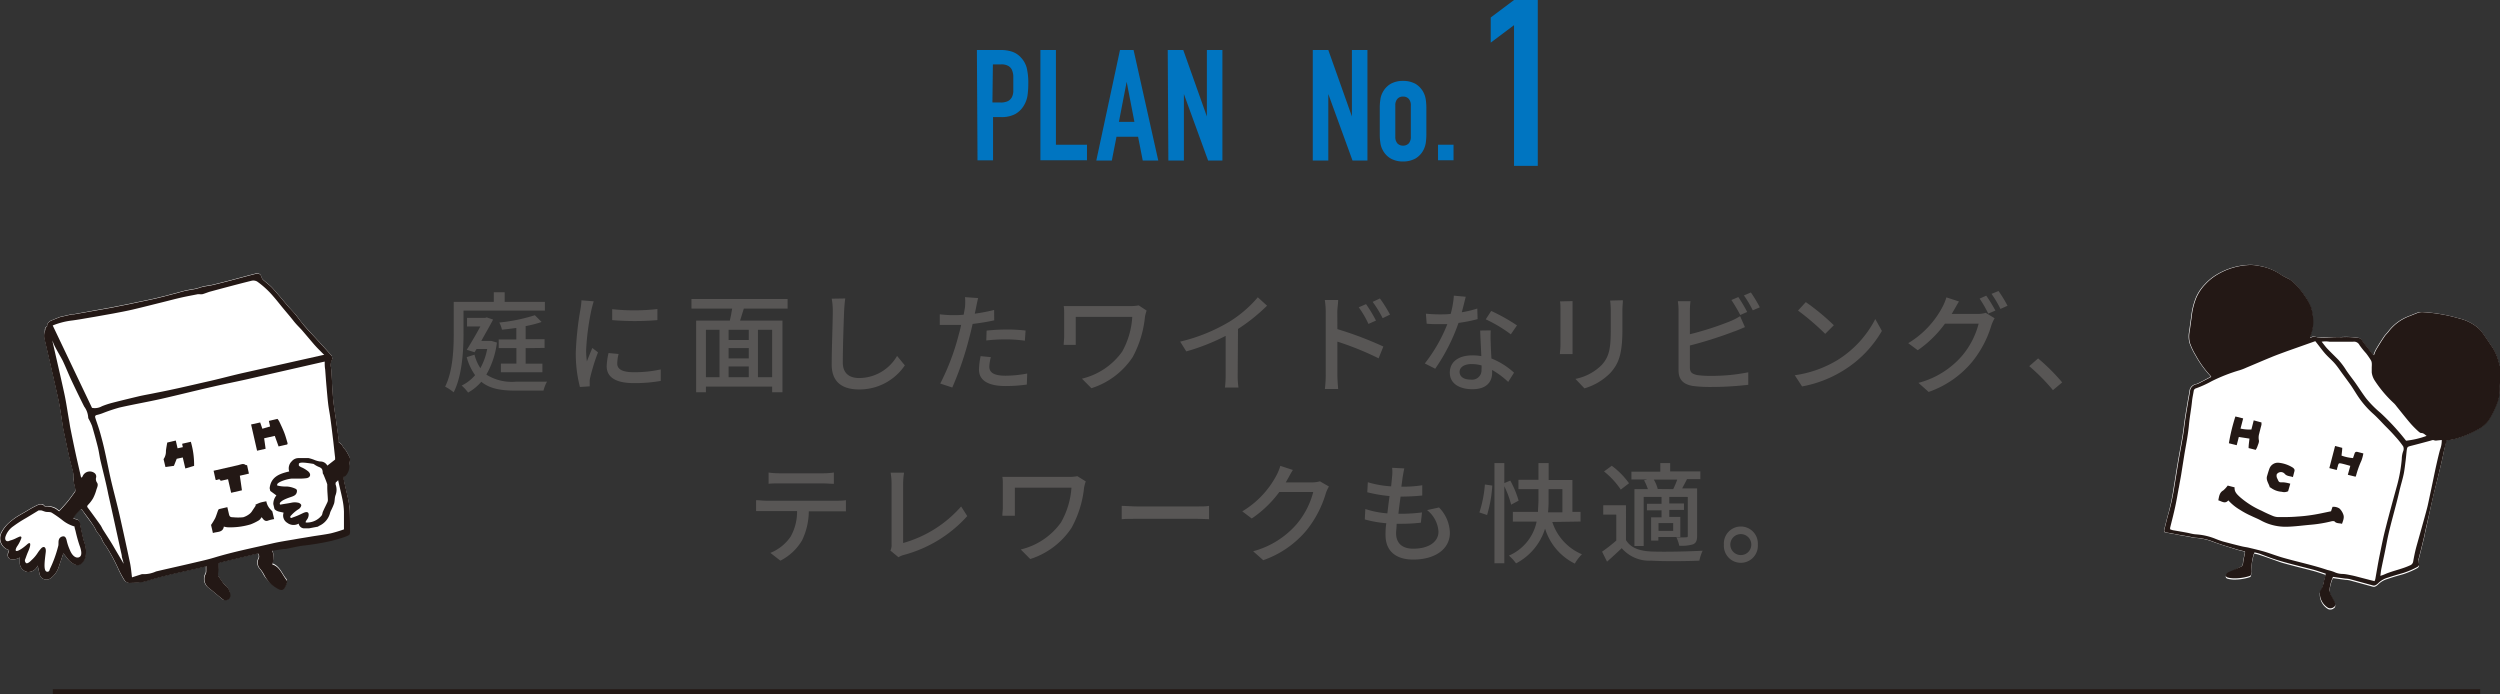 <svg xmlns="http://www.w3.org/2000/svg" viewBox="0 0 321.99 89.42"><rect x="0" y="0" width="321.99" height="89.42" fill="#333333" stroke="none"/><defs><style>.cls-1{fill:#585655;}.cls-2{fill:none;stroke:#231815;stroke-miterlimit:10;stroke-width:0.66px;}.cls-3{fill:#0075c1;}.cls-4{fill:#fff;}.cls-5{fill:#231815;}</style></defs><g id="レイヤー_2" data-name="レイヤー 2"><g id="SP"><path class="cls-1" d="M59.7,42.94c0,2.18-.17,5.45-1.27,7.59a5.84,5.84,0,0,0-1.1-.73c1-2,1.11-4.84,1.11-6.86V38.88H63.6V37.64H65v1.24h5.18V40H59.7ZM64,44.12a11,11,0,0,1-1.36,4.13,6.18,6.18,0,0,0,3.81.91c.58,0,3.24,0,4,0A4.52,4.52,0,0,0,70,50.31H66.41c-1.88,0-3.33-.24-4.42-1.14a6.19,6.19,0,0,1-1.7,1.39,5.47,5.47,0,0,0-.83-.9,5.35,5.35,0,0,0,1.73-1.34A7.2,7.2,0,0,1,60.11,46l1-.32a5.87,5.87,0,0,0,.76,1.74,8.24,8.24,0,0,0,.88-2.47H61.38l-.26.42-1-.32c.59-.94,1.25-2.08,1.75-3H60.15V40.94h2.34l.2-.06.82.28c-.42.81-1,1.79-1.52,2.75h1.1l.21,0Zm3.7.72v2h2.16v1.11H64.51V46.83h2v-2H64.23V43.72H66.5V42.24c-.63.08-1.26.17-1.85.22a3.66,3.66,0,0,0-.34-.92,22.51,22.51,0,0,0,4.58-.94l.87.87A14.8,14.8,0,0,1,67.7,42v1.69h2.44v1.12Z"/><path class="cls-1" d="M76.47,38.81c-.09.26-.23.81-.29,1.06a32.68,32.68,0,0,0-.69,5.23,10.2,10.2,0,0,0,.1,1.45c.21-.56.49-1.23.7-1.73l.73.56a25.86,25.86,0,0,0-1,3.23,2,2,0,0,0-.07.63c0,.14,0,.35,0,.52l-1.26.08a17.27,17.27,0,0,1-.53-4.48,40.21,40.21,0,0,1,.6-5.53,8.61,8.61,0,0,0,.13-1.15Zm3.2,6.78a5.32,5.32,0,0,0-.17,1.23c0,.63.46,1.12,2.14,1.12a15.68,15.68,0,0,0,3.46-.36l0,1.48a18.62,18.62,0,0,1-3.51.28c-2.36,0-3.45-.81-3.45-2.16a8.36,8.36,0,0,1,.24-1.71Zm5-5.79v1.43a35.34,35.34,0,0,1-5.82,0V39.82A26.3,26.3,0,0,0,84.7,39.8Z"/><path class="cls-1" d="M95.8,39.75c-.17.51-.34,1.06-.48,1.54h5.46v9.23H99.45v-.73H90.92v.73H89.66V41.29H94c.11-.48.22-1,.3-1.54H89.06V38.51h12.38v1.24Zm-4.88,8.83h1.75v-6.1H90.92Zm5.52-6.1h-2.6v1.31h2.6Zm0,2.35h-2.6v1.33h2.6Zm-2.6,3.75h2.6V47.2h-2.6Zm5.61-6.1H97.62v6.1h1.83Z"/><path class="cls-1" d="M108.87,38.44c-.08.51-.12,1.1-.15,1.59-.06,1.54-.17,4.73-.17,6.66,0,1.46.92,2,2.11,2a5.67,5.67,0,0,0,4.88-2.85l1,1.22a7.05,7.05,0,0,1-5.89,3.1c-2.12,0-3.53-.91-3.53-3.2,0-2,.14-5.55.14-6.89a8.58,8.58,0,0,0-.14-1.6Z"/><path class="cls-1" d="M128.05,41.26c-.87.19-1.83.35-2.78.46-.13.6-.28,1.22-.44,1.81a41.43,41.43,0,0,1-2.18,6.38l-1.55-.51a30,30,0,0,0,2.36-6.22c.12-.42.24-.89.33-1.33l-1.1,0c-.65,0-1.15,0-1.65,0l0-1.37a13.47,13.47,0,0,0,1.69.11c.44,0,.9,0,1.39-.06.07-.4.14-.77.17-1a7,7,0,0,0,0-1.26l1.69.12c-.09.35-.21.92-.26,1.2l-.17.81a22.36,22.36,0,0,0,2.49-.48ZM127.62,46a5.35,5.35,0,0,0-.2,1.2c0,.63.34,1.19,2.1,1.19a15.42,15.42,0,0,0,2.78-.28l-.05,1.42a19.39,19.39,0,0,1-2.74.19c-2.26,0-3.42-.74-3.42-2.11a9.5,9.5,0,0,1,.21-1.74Zm-.55-3.42a25.46,25.46,0,0,1,2.59-.14,21.85,21.85,0,0,1,2.43.13L132,43.88a18.65,18.65,0,0,0-2.35-.17,22.4,22.4,0,0,0-2.62.14Z"/><path class="cls-1" d="M147.68,40a6.37,6.37,0,0,0-.21.77A13.69,13.69,0,0,1,145.88,46a10,10,0,0,1-5.31,4l-1.22-1.23a8.9,8.9,0,0,0,5.18-3.48,10.38,10.38,0,0,0,1.3-4.48h-7.28v2.61c0,.19,0,.61,0,1H137c0-.37.06-.7.06-1v-3c0-.33,0-.7-.06-1,.39,0,1,0,1.58,0h7a5.18,5.18,0,0,0,1.08-.09Z"/><path class="cls-1" d="M159.41,48.26a10.35,10.35,0,0,0,.1,1.65h-1.74a13.76,13.76,0,0,0,.09-1.65v-5a27.27,27.27,0,0,1-5.07,2L152,44a22.44,22.44,0,0,0,6.32-2.55A15.43,15.43,0,0,0,162,38.29l1.19,1.08a23,23,0,0,1-3.74,3Z"/><path class="cls-1" d="M172.25,42.39a46.34,46.34,0,0,1,5.92,2.24l-.61,1.52A38.22,38.22,0,0,0,172.25,44V48.3c0,.44.05,1.28.1,1.8h-1.71a14.87,14.87,0,0,0,.11-1.8V40.21a10.47,10.47,0,0,0-.12-1.57h1.72c0,.46-.11,1.06-.11,1.57Zm4-.67A12.06,12.06,0,0,0,175,39.58l.94-.41a17.52,17.52,0,0,1,1.28,2.12Zm1.83-.74a14.33,14.33,0,0,0-1.29-2.1l.94-.44a18,18,0,0,1,1.3,2.08Z"/><path class="cls-1" d="M190.31,41.1a18.41,18.41,0,0,1-2.46.49,24.48,24.48,0,0,1-3,5.9l-1.34-.68a20.2,20.2,0,0,0,2.9-5.06c-.34,0-.66,0-1,0-.53,0-1.1,0-1.66-.06l-.1-1.29a17.14,17.14,0,0,0,1.76.09c.47,0,.94,0,1.43-.06a11.27,11.27,0,0,0,.41-2.35l1.53.14c-.12.47-.3,1.24-.51,2a13.87,13.87,0,0,0,2-.48ZM192,42.55a14.63,14.63,0,0,0,0,1.62c0,.45.05,1.25.09,2A9.49,9.49,0,0,1,195,48l-.75,1.19a10.81,10.81,0,0,0-2.07-1.54V48c0,1.18-.71,2.13-2.54,2.13-1.61,0-2.91-.69-2.91-2.13s1.18-2.23,2.9-2.23a6.19,6.19,0,0,1,1.16.1c-.05-1.09-.12-2.39-.15-3.3Zm-1.2,4.51a4.83,4.83,0,0,0-1.28-.17c-.92,0-1.53.41-1.53,1s.48,1,1.43,1a1.21,1.21,0,0,0,1.39-1.3C190.83,47.41,190.83,47.25,190.82,47.06Zm3.79-4a18,18,0,0,0-3.23-1.93l.7-1.08a23.23,23.23,0,0,1,3.32,1.86Z"/><path class="cls-1" d="M202.54,38.78c0,.29,0,.64,0,1v4.69c0,.36,0,.85,0,1.13h-1.63c0-.24.07-.73.07-1.13V39.82c0-.26,0-.75-.06-1Zm6.48-.11c0,.36-.06.78-.06,1.29v2.49c0,3.21-.5,4.4-1.54,5.57a7.76,7.76,0,0,1-3.35,2l-1.16-1.22A6.58,6.58,0,0,0,206.3,47c1-1.11,1.16-2.2,1.16-4.66V40a11.24,11.24,0,0,0-.08-1.29Z"/><path class="cls-1" d="M217.65,47.31c0,.67.29.84.95,1a12.05,12.05,0,0,0,1.75.1,23.76,23.76,0,0,0,4.82-.46v1.61a41,41,0,0,1-4.9.28,16.45,16.45,0,0,1-2.3-.14c-1.13-.21-1.78-.77-1.78-2V40.05a8,8,0,0,0-.09-1.26h1.63a10.39,10.39,0,0,0-.08,1.26v3a39.85,39.85,0,0,0,5.11-1.64,8.29,8.29,0,0,0,1.36-.69l.62,1.41c-.46.19-1,.44-1.47.59a51.6,51.6,0,0,1-5.62,1.78Zm6.49-6.74A22,22,0,0,0,223,38.64l.89-.38a19.41,19.41,0,0,1,1.14,1.92Zm1.37-2.9a18.61,18.61,0,0,1,1.15,1.91l-.91.39a14.08,14.08,0,0,0-1.14-1.92Z"/><path class="cls-1" d="M236.67,46.37a13.45,13.45,0,0,0,4.86-5.28l.85,1.53a14.52,14.52,0,0,1-4.92,5.07,15.31,15.31,0,0,1-5.36,2.08l-.94-1.44A14.55,14.55,0,0,0,236.67,46.37Zm-.48-4.48L235.08,43a32.54,32.54,0,0,0-3.5-3l1-1.09A28.79,28.79,0,0,1,236.19,41.89Z"/><path class="cls-1" d="M254.7,40.43a3.26,3.26,0,0,0,1.05-.14l1.15.7a5.24,5.24,0,0,0-.4.86A13.73,13.73,0,0,1,254,46.61a12.67,12.67,0,0,1-5.6,3.87l-1.31-1.17a11.17,11.17,0,0,0,5.62-3.49,10.48,10.48,0,0,0,2.13-4.13H250.5A14.52,14.52,0,0,1,247,45.11l-1.23-.91a11.93,11.93,0,0,0,4.4-4.64,6.73,6.73,0,0,0,.52-1.26l1.62.53c-.28.43-.57,1-.73,1.24a3.35,3.35,0,0,1-.21.36Zm1.12-2.35A19.32,19.32,0,0,1,257,40l-.92.39a16.27,16.27,0,0,0-1.11-1.93Zm1.58-.6a15.63,15.63,0,0,1,1.16,1.9l-.91.41a13.56,13.56,0,0,0-1.15-1.94Z"/><path class="cls-1" d="M264.41,50.25a24.79,24.79,0,0,0-3.05-3.09l1.14-1a25.85,25.85,0,0,1,3.1,3.09Z"/><path class="cls-1" d="M107.77,64.49c.29,0,.83,0,1.18-.07v1.44c-.33,0-.82,0-1.18,0h-3.6a8.78,8.78,0,0,1-.87,3.74,6.82,6.82,0,0,1-2.79,2.61l-1.29-1a5.79,5.79,0,0,0,2.6-2.08,6.56,6.56,0,0,0,.84-3.31h-4c-.42,0-.88,0-1.28,0V64.42c.4,0,.84.07,1.28.07Zm-7.41-2.23c-.46,0-1,0-1.37.05V60.86a10,10,0,0,0,1.37.1H106a9.42,9.42,0,0,0,1.4-.1v1.45c-.44,0-1-.05-1.4-.05Z"/><path class="cls-1" d="M114.68,70.91a1.55,1.55,0,0,0,.15-.79V62.29a8.24,8.24,0,0,0-.12-1.41h1.73a9.11,9.11,0,0,0-.12,1.4v7.66a15.51,15.51,0,0,0,7.47-4.71l.79,1.24a16.8,16.8,0,0,1-8.16,5,2.56,2.56,0,0,0-.7.3Z"/><path class="cls-1" d="M139.84,62a6.37,6.37,0,0,0-.21.77A13.69,13.69,0,0,1,138,68a10,10,0,0,1-5.31,4l-1.22-1.23a8.9,8.9,0,0,0,5.18-3.48A10.53,10.53,0,0,0,138,62.81h-7.29v2.61c0,.19,0,.61,0,1h-1.61c0-.37.06-.7.06-1v-3c0-.33,0-.7-.06-1,.39,0,1,0,1.58,0h7a5.18,5.18,0,0,0,1.08-.09Z"/><path class="cls-1" d="M144.47,65.15c.45,0,1.32.08,2.07.08h7.61c.69,0,1.23,0,1.57-.08v1.72c-.31,0-.94-.05-1.55-.05h-7.63c-.78,0-1.61,0-2.07.05Z"/><path class="cls-1" d="M171.16,62.66a4.76,4.76,0,0,0-.39.85,13.86,13.86,0,0,1-2.47,4.76,12.68,12.68,0,0,1-5.6,3.88L161.4,71a11.28,11.28,0,0,0,5.61-3.5,10.48,10.48,0,0,0,2.13-4.13h-4.37a14.49,14.49,0,0,1-3.55,3.41L160,65.86a11.85,11.85,0,0,0,4.4-4.63A6.12,6.12,0,0,0,164.9,60l1.62.53c-.28.42-.57,1-.72,1.25l-.2.35H169a3.51,3.51,0,0,0,1-.14Z"/><path class="cls-1" d="M185.34,65.36a4.84,4.84,0,0,1,1.4,3.26c0,2.08-1.87,3.45-4.73,3.45-2,0-3.56-.9-3.56-3.18,0-.36,0-.88.1-1.5a14.67,14.67,0,0,1-2.77-.49l.07-1.34a11.82,11.82,0,0,0,2.84.56c.08-.73.18-1.5.28-2.23a18.23,18.23,0,0,1-2.87-.49l.07-1.29a13,13,0,0,0,3,.53c.06-.5.1-1,.13-1.3a4.94,4.94,0,0,0,0-1.09l1.57.08c-.1.43-.15.76-.21,1.09l-.17,1.26a16,16,0,0,0,2.69-.18l0,1.32a27.72,27.72,0,0,1-2.79.14h0c-.1.71-.2,1.48-.28,2.21h.19a21.55,21.55,0,0,0,2.85-.17L183,67.32a21.88,21.88,0,0,1-2.59.14h-.53c0,.49-.07.91-.07,1.21,0,1.24.73,2,2.21,2,2,0,3.25-.88,3.25-2.2a3.82,3.82,0,0,0-1.47-2.77Z"/><path class="cls-1" d="M190.54,66a15.52,15.52,0,0,0,.71-3.6l.95.14a16.6,16.6,0,0,1-.67,3.79Zm4.09-1a12.37,12.37,0,0,0-.88-2.37v9.92h-1.27V59.64h1.27v2.58l.77-.32a12.44,12.44,0,0,1,1.07,2.58Zm5.3,2.23a6.77,6.77,0,0,0,3.82,4.16,5.46,5.46,0,0,0-.92,1.2A7.45,7.45,0,0,1,199,68.08a7.57,7.57,0,0,1-3.74,4.48,5.73,5.73,0,0,0-.92-1,6.1,6.1,0,0,0,3.57-4.38h-3.06V65.93h3.24c0-.53.06-1.06.06-1.55V63h-2.58v-1.2h2.58V59.64h1.31v2.18h3.06v4.11h1.05v1.24Zm-.48-2.79a13.7,13.7,0,0,1-.07,1.55h1.85V63h-1.78Z"/><path class="cls-1" d="M209.42,69.56c.6,1,1.71,1.4,3.26,1.47s4.83,0,6.61-.1a6,6,0,0,0-.42,1.28c-1.61.07-4.58.1-6.2,0a4.67,4.67,0,0,1-3.8-1.61c-.59.57-1.2,1.13-1.89,1.74l-.64-1.29a19.57,19.57,0,0,0,1.83-1.43V66.28h-1.68v-1.2h2.93Zm-.67-6.5a10.28,10.28,0,0,0-2.16-2.34l1-.73a10.22,10.22,0,0,1,2.22,2.25Zm3.43-1.31h-2.06v-1h3.72V59.64h1.27v1.07H219v1h-1.89l.17,0c-.21.43-.44.84-.62,1.19h1.92V69c0,.59-.1.9-.5,1.1a5.23,5.23,0,0,1-1.8.19,4.53,4.53,0,0,0-.37-1.09,10.68,10.68,0,0,0,1.26,0c.15,0,.21,0,.21-.21V64H215v.84h1.89v.84H215v.9h1.42v2.58h-2.83v.47h-.93v-3H214v-.9h-1.88v-.84H214V64h-2.3v6.32h-1.19V63h1.73a7.12,7.12,0,0,0-.49-1.14ZM215.5,63a10.56,10.56,0,0,0,.52-1.23H213a4.31,4.31,0,0,1,.51,1.21l-.06,0Zm0,4.37h-1.89v1h1.89Z"/><path class="cls-1" d="M226.4,70.15a2.19,2.19,0,1,1-4.37,0,2.19,2.19,0,1,1,4.37,0Zm-.84,0a1.35,1.35,0,1,0-1.34,1.34A1.34,1.34,0,0,0,225.56,70.15Z"/><line class="cls-2" x1="6.8" y1="89.1" x2="319.44" y2="89.1"/><path class="cls-3" d="M195,3.24,192,5.49V2.25L195,0h3.06V21.36H195Z"/><path class="cls-3" d="M125.82,6.44h3.06a4.47,4.47,0,0,1,1.48.22,2.71,2.71,0,0,1,1.16.78,3.07,3.07,0,0,1,.72,1.31,8.32,8.32,0,0,1,.2,2,10.61,10.61,0,0,1-.11,1.61,3.58,3.58,0,0,1-.47,1.25,3,3,0,0,1-1.12,1.09,3.78,3.78,0,0,1-1.84.38h-1v5.57h-2Zm2,6.76h1a2.1,2.1,0,0,0,1-.18,1.18,1.18,0,0,0,.5-.49,1.88,1.88,0,0,0,.19-.75c0-.3,0-.62,0-1s0-.65,0-1a2.35,2.35,0,0,0-.18-.78,1.11,1.11,0,0,0-.47-.51,1.79,1.79,0,0,0-.92-.2h-1.06Z"/><path class="cls-3" d="M134,6.44h2v12.2h4v2H134Z"/><path class="cls-3" d="M144.25,6.44H146l3.18,14.24h-2l-.6-3.07h-2.78l-.6,3.07h-2Zm.86,4.1h0l-1,5.16h2Z"/><path class="cls-3" d="M150.4,6.44h2L155.44,15h0V6.44h2V20.68H155.6l-3.12-8.57h0v8.57h-2Z"/><path class="cls-3" d="M169.08,6.44h2L174.12,15h0V6.44h2V20.68h-1.92l-3.12-8.57h0v8.57h-2Z"/><path class="cls-3" d="M177.71,13.94a6.65,6.65,0,0,1,.08-1.14,2.56,2.56,0,0,1,.3-.92,2.74,2.74,0,0,1,1-1.07,3.19,3.19,0,0,1,1.62-.39,3.24,3.24,0,0,1,1.62.39,2.81,2.81,0,0,1,1,1.07,3,3,0,0,1,.3.92,7.84,7.84,0,0,1,.08,1.14v3.34a8,8,0,0,1-.08,1.14,3,3,0,0,1-.3.91,2.74,2.74,0,0,1-1,1.07,3.24,3.24,0,0,1-1.62.4,3.19,3.19,0,0,1-1.62-.4,2.67,2.67,0,0,1-1-1.07,2.57,2.57,0,0,1-.3-.91,6.8,6.8,0,0,1-.08-1.14Zm2,3.65a1.27,1.27,0,0,0,.27.88,1,1,0,0,0,.73.29,1,1,0,0,0,.73-.29,1.27,1.27,0,0,0,.27-.88v-4a1.22,1.22,0,0,0-.27-.86.94.94,0,0,0-.73-.29.92.92,0,0,0-.73.29,1.22,1.22,0,0,0-.27.86Z"/><path class="cls-3" d="M185.21,18.64h2v2h-2Z"/><path class="cls-4" d="M.14,68.61a4.45,4.45,0,0,1,1-1.28A9.52,9.52,0,0,1,2,66.65c.35-.23.72-.44,1.09-.65.55-.32,1.1-.67,1.68-.94.34-.16.74-.27,1,.12,0,0,.16,0,.24,0a2.39,2.39,0,0,1,1.17.26c.16.1.3.22.45.33.41-.45.78-.84,1.12-1.26s.62-.82.91-1.23a.37.37,0,0,0,.06-.27c-.07-.37-.16-.74-.24-1.1a.55.55,0,0,1,0-.18,3.36,3.36,0,0,0,0-.71c-.17-.75-.39-1.49-.56-2.23-.26-1.18-.5-2.36-.75-3.53-.06-.29-.09-.58-.14-.87-.17-1-.3-2.06-.52-3.07-.56-2.54-1.15-5.08-1.74-7.61a1.91,1.91,0,0,1,0-1.11c0-.13,0-.29.09-.42S6,42.1,6.07,42c0-.34.17-.59.64-.78l1-.4,1.56-.36a1,1,0,0,0,.25,0L12.05,40l2.25-.4,2.35-.47c1.07-.23,2.14-.44,3.21-.68.83-.19,1.66-.41,2.49-.63.5-.12,1-.28,1.51-.4s.93-.16,1.39-.26c.31-.07.61-.19.93-.27s.77-.12,1.16-.21c.81-.19,1.62-.4,2.43-.61,1.05-.28,2.1-.57,3.16-.84a.55.55,0,0,1,.74.45.8.8,0,0,0,.22.35c.4.36.84.67,1.2,1.06.71.78,1.37,1.6,2.06,2.4.29.34.61.67.9,1s.61.82.94,1.21.95,1.06,1.43,1.59l1.3,1.41,1,1.11.09.4a1.36,1.36,0,0,0-.21,1,5.75,5.75,0,0,1,.09.93c.07,1,.1,2.11.2,3.16.08.89.23,1.78.36,2.66l.36,2.67c0,.11,0,.22,0,.33a1,1,0,0,1,.54.56c.1.19.29.34.41.52s.27.49.41.74l.08.34c0,.3-.08.59-.1.88a1.75,1.75,0,0,1-.38.93c-.07.11-.2.25-.31.25h-.1c0,.11,0,.23.05.34.16.86.39,1.71.57,2.57A7.53,7.53,0,0,1,45,65.3c0,.91,0,1.81.07,2.72,0,.69-.07.76-.56.94s-1.23.39-1.85.56a32.83,32.83,0,0,1-3.68.61c-.74.11-1.47.28-2.2.43l-.26,0-1.47.23a2.31,2.31,0,0,1,0,1.75c1,.36,1.26,1.34,1.82,2,.21.26,0,.59-.12.86-.22.46-.47.54-.92.32a6.1,6.1,0,0,1-.54-.34A4,4,0,0,1,34,74.13a4.57,4.57,0,0,0-.55-.87A1.18,1.18,0,0,1,33.22,72a.69.69,0,0,0,0-.73l-.13,0-4.75,1.15a1.61,1.61,0,0,0-.33.15l.09,0a9.55,9.55,0,0,1-.06,1.2.63.63,0,0,0,.13.55c.2.24.36.51.54.76l.2.21a1.76,1.76,0,0,1,.71,1.33.6.6,0,0,1-.31.58.62.62,0,0,1-.72-.08c-.6-.49-1.19-1-1.8-1.47a1.44,1.44,0,0,1-.42-1.64.91.91,0,0,0,.14-.54c0-.2,0-.41,0-.6a2.21,2.21,0,0,1-.24.1c-2.56.62-5.15,1.09-7.66,1.91a12.24,12.24,0,0,1-1.85.16.8.8,0,0,1-.82-.42,12.76,12.76,0,0,1-.79-1.51,22.82,22.82,0,0,0-1.52-2.79,3.8,3.8,0,0,1-.5-.8c-.18-.56-.66-.9-.88-1.41a2.38,2.38,0,0,0-.23-.41c-.47-.67-1-1.33-1.43-2-.09-.13-.2-.2-.33-.06s-.44.48-.65.73a2.67,2.67,0,0,0-.22.39,3.29,3.29,0,0,1,.52.13c.36.14.33.5.41.8.16.69.28,1.4.49,2.08a3.54,3.54,0,0,1,.21,1.54,1.72,1.72,0,0,1-.68,1.33.76.76,0,0,1-.54.1A2.37,2.37,0,0,1,8.74,72l-.58-.73c-.2.59-.39,1.13-.57,1.67a2.93,2.93,0,0,1-1,1.48.91.91,0,0,1-1.5-.51c-.07-.36-.16-.72-.24-1.07a1.31,1.31,0,0,1-1.31.83,1.23,1.23,0,0,1-1-1.24c0-.14,0-.45,0-.63a1.63,1.63,0,0,1-1.2.22A.56.56,0,0,1,1,71.37c0-.18.1-.35.15-.52A1.59,1.59,0,0,1,.14,68.61Z"/><path class="cls-5" d="M27.26,67.5a8.69,8.69,0,0,0,.46-.77c.15-.34.25-.7.37-1a.29.29,0,0,1,.12-.16l1.07-.25.2.86c.08.36.18.44.54.44a6.27,6.27,0,0,0,1.3,0,2.47,2.47,0,0,0,.87-.47,1.52,1.52,0,0,0,.32-.39h0l.42-.63L32.9,65c.21-.09.42-.2.64-.27s.49-.11.76-.17a2,2,0,0,0,.63,1.14c0,.06.13.1.14.16.09.33.16.66.24,1a4.12,4.12,0,0,0-.75.18c-.33.14-.53,0-.72-.25s-.16-.16-.27,0a.86.86,0,0,1-.3.27,6.55,6.55,0,0,1-1,.48,9.07,9.07,0,0,1-3,.37,2.65,2.65,0,0,1-.44-.09c-.12.79-.84.64-1.41.83-.08-.37-.16-.7-.23-1A.2.2,0,0,1,27.26,67.5Z"/><path class="cls-5" d="M31.16,63.15l-1.39.32-.4-1.75-.95.21c-.15-.42-.45,0-.65-.13l-.26-1.17,3.16-.72c.33-.07.66-.29,1,0,0,0,.1,0,.15,0L32.06,61l-1.17.27C31,61.94,31.07,62.57,31.16,63.15Z"/><path class="cls-5" d="M1.18,70.85c-.05.17-.11.34-.15.52a.56.56,0,0,0,.31.65,1.63,1.63,0,0,0,1.2-.22c0,.18,0,.49,0,.63a1.23,1.23,0,0,0,1,1.24,1.31,1.31,0,0,0,1.31-.83c.08.35.17.71.24,1.07a.91.91,0,0,0,1.5.51,2.93,2.93,0,0,0,1-1.48c.18-.54.37-1.08.57-1.67l.58.73a2.37,2.37,0,0,0,1.11.79.76.76,0,0,0,.54-.1,1.72,1.72,0,0,0,.68-1.33,3.54,3.54,0,0,0-.21-1.54c-.21-.68-.33-1.39-.49-2.08-.08-.3,0-.66-.41-.8a3.29,3.29,0,0,0-.52-.13,2.67,2.67,0,0,1,.22-.39c.21-.25.43-.49.65-.73s.24-.07.33.06c.48.66,1,1.32,1.43,2a2.38,2.38,0,0,1,.23.41c.22.51.7.85.88,1.41a3.8,3.8,0,0,0,.5.8,22.82,22.82,0,0,1,1.52,2.79A12.76,12.76,0,0,0,16,74.66a.8.8,0,0,0,.82.42,12.24,12.24,0,0,0,1.85-.16c2.51-.82,5.1-1.29,7.66-1.91a2.21,2.21,0,0,0,.24-.1c0,.19,0,.4,0,.6a.91.91,0,0,1-.14.54,1.44,1.44,0,0,0,.42,1.64c.61.48,1.2,1,1.8,1.47a.62.62,0,0,0,.72.08.6.6,0,0,0,.31-.58,1.76,1.76,0,0,0-.71-1.33l-.2-.21c-.18-.25-.34-.52-.54-.76a.63.63,0,0,1-.13-.55,9.55,9.55,0,0,0,.06-1.2l-.09,0a1.61,1.61,0,0,1,.33-.15l4.75-1.15.13,0a.69.69,0,0,1,0,.73,1.18,1.18,0,0,0,.27,1.27,4.57,4.57,0,0,1,.55.87,4,4,0,0,0,1.2,1.35,6.1,6.1,0,0,0,.54.34c.45.22.7.14.92-.32.13-.27.33-.6.12-.86-.56-.71-.84-1.69-1.82-2a2.31,2.31,0,0,0,0-1.75l1.47-.23.26,0c.73-.15,1.46-.32,2.2-.43a32.83,32.83,0,0,0,3.68-.61c.62-.17,1.25-.33,1.85-.56s.58-.25.56-.94c0-.91,0-1.81-.07-2.72a7.53,7.53,0,0,0-.16-1.16c-.18-.86-.41-1.71-.57-2.57,0-.11,0-.23-.05-.34h.1c.11,0,.24-.14.31-.25A1.75,1.75,0,0,0,45,60c0-.29.07-.58.1-.88L45,58.82c-.14-.25-.26-.5-.41-.74s-.31-.33-.41-.52a1,1,0,0,0-.54-.56c0-.11,0-.22,0-.33L43.27,54c-.13-.88-.28-1.77-.36-2.66-.1-1.05-.13-2.11-.2-3.16a5.75,5.75,0,0,0-.09-.93,1.36,1.36,0,0,1,.21-1l-.09-.4-1-1.11-1.3-1.41c-.48-.53-1-1.05-1.43-1.59s-.62-.82-.94-1.21-.61-.68-.9-1c-.69-.8-1.35-1.62-2.06-2.4-.36-.39-.8-.7-1.2-1.06a.8.8,0,0,1-.22-.35.55.55,0,0,0-.74-.45c-1.06.27-2.11.56-3.16.84-.81.21-1.62.42-2.43.61-.39.09-.78.13-1.16.21s-.62.2-.93.27c-.46.1-.93.16-1.39.26s-1,.28-1.51.4c-.83.22-1.66.44-2.49.63-1.07.24-2.14.45-3.21.68l-2.35.47-2.25.4-2.55.45a1,1,0,0,1-.25,0l-1.56.36-1,.4c-.47.19-.65.44-.64.78-.11.11-.2.17-.22.24s0,.29-.09.42a1.91,1.91,0,0,0,0,1.11c.59,2.53,1.18,5.07,1.74,7.61.22,1,.35,2,.52,3.07.05.29.08.58.14.87.25,1.17.49,2.35.75,3.53.17.74.39,1.48.56,2.23a3.36,3.36,0,0,1,0,.71.55.55,0,0,0,0,.18c.08.36.17.73.24,1.1a.37.37,0,0,1-.06.27c-.29.41-.59.83-.91,1.23s-.71.81-1.12,1.26c-.15-.11-.29-.23-.45-.33A2.39,2.39,0,0,0,6,65.23c-.08,0-.2,0-.24,0-.31-.39-.71-.28-1-.12-.58.27-1.13.62-1.68.94-.37.21-.74.42-1.09.65a9.52,9.52,0,0,0-.86.68,4.45,4.45,0,0,0-.95,1.28A1.59,1.59,0,0,0,1.18,70.85ZM12.5,53.44a5.49,5.49,0,0,0,.69-.21,21.86,21.86,0,0,1,2.2-.74c1.76-.4,3.54-.71,5.3-1.1,2.25-.51,4.49-1.08,6.74-1.59,1.43-.33,2.86-.61,4.29-.93l9.69-2.21.41-.09c0,.35,0,.67.06,1,.06.77.11,1.53.18,2.3s.12,1.4.2,2.09.19,1.18.27,1.76c.14,1,.26,2,.38,3,.09.74.16,1.47.25,2.21l0,.26-1,.78a1,1,0,0,0-.93-.53,3.25,3.25,0,0,1-.68-.18,4.77,4.77,0,0,0-.81-.26c-.42,0-.86,0-1.28,0a1.12,1.12,0,0,0-.87.4,1.27,1.27,0,0,0-.34,1.32c-1.23.29-2.35.67-2.52,2.16l.08.35.79.58a1.74,1.74,0,0,0-.4,1.11l.15.64c.3.35.75.35,1.18.47A1.1,1.1,0,0,0,37,67.34a1.34,1.34,0,0,0,1.47.1.73.73,0,0,0,.67.61c.21,0,.44,0,.65,0L41,67.82s0-.06.05-.07a2.49,2.49,0,0,0,1.44-1.61,1.74,1.74,0,0,1,.14-.38,8.11,8.11,0,0,0,.4-.91c.1-.35.06-.75.19-1.08a1.93,1.93,0,0,0,0-1.38c0-.09,0-.25.06-.29a1.33,1.33,0,0,0,.27-.26c.18.85.4,1.7.57,2.55a9.33,9.33,0,0,1,.18,1.49c0,.75,0,1.51,0,2.3a17.29,17.29,0,0,1-1.68.51c-.86.18-1.75.28-2.62.43s-1.44.23-2.15.36c-.93.16-1.86.3-2.77.51-2.51.58-5,1.07-7.5,1.83-.79.24-1.6.42-2.41.61-1.55.37-3.1.71-4.65,1.07l-.42.1a3.81,3.81,0,0,1-1.7.35s-.09,0-.13,0L17,74.36c-.08-.65-.13-1.23-.24-1.79-.44-2.08-.89-4.15-1.36-6.23-.31-1.35-.67-2.7-1-4.06s-.58-2.74-.89-4.11c-.17-.8-.38-1.6-.6-2.39s-.42-1.28-.62-1.92C12.22,53.66,12.22,53.5,12.5,53.44Zm29.07,7.48c0,.09.09.17.12.26.16.4.33.79.46,1.2,0,.1,0,.23,0,.35,0,.55.06,1.1.08,1.64a.75.75,0,0,1-.07.33c-.18.39-.38.77-.55,1.16-.08.16-.08.35-.16.5a2.42,2.42,0,0,1-2,.94c-.16,0-.08-.15.12-.43s.26-.76.07-.87-.44,0-.81.18-.63.29-1,.42l-.33.12c-.16-.06-.15-.2,0-.34a4.54,4.54,0,0,1,1-.83c.16-.11.38-.41.27-.57a.62.62,0,0,0-.4-.24,2,2,0,0,0-.8,0c-.51.11-1,.16-1.43.25-.11,0-.11-.09-.1-.17s.2-.3.61-.49.6-.24.91-.35.59-.23.67-.6-.13-.41-.33-.5a3,3,0,0,0-1-.22,4.24,4.24,0,0,1-1.2-.13l0-.13c0-.1.18-.24.45-.37a4.85,4.85,0,0,1,1.42-.39c.31,0,.63,0,.95,0a5.91,5.91,0,0,0,1-.06c.51-.12.55-.55.16-.88a3.89,3.89,0,0,0-.69-.44c-.2-.09-.55-.23-.5-.38l0-.14c.1-.27.94-.14,1.84,0,.08,0,.17.1.26.15a2.93,2.93,0,0,0,.56.28C41.45,60.32,41.55,60.43,41.57,60.92Zm-34.78-19a9.69,9.69,0,0,1,2.32-.62c1-.12,2-.32,3.05-.49l2.41-.43c.83-.16,1.66-.31,2.48-.5,1.2-.28,2.4-.59,3.61-.89.87-.21,1.74-.45,2.62-.65.73-.17,1.47-.3,2.21-.45h.18a1.88,1.88,0,0,0,.41,0c.31-.09.62-.22.94-.32l1.52-.41c1.28-.34,2.56-.68,3.86-1a1,1,0,0,1,.72.1,11.29,11.29,0,0,1,2.07,1.9c.45.51.87,1.06,1.31,1.59s.85,1,1.29,1.56.75.82,1.12,1.24c.5.58,1,1.18,1.49,1.75s.89.93,1.36,1.42l-.13,0L31.11,48.08c-1.52.35-3,.76-4.56,1.1-2.14.49-4.29,1-6.44,1.41-.74.16-1.49.28-2.23.45-1.17.28-2.33.56-3.49.86a11,11,0,0,0-1.26.42,1.85,1.85,0,0,1-1.28.21ZM11.36,65a4.23,4.23,0,0,0,.63-.83,5.54,5.54,0,0,0,.43-1.11c.09-.29.28-.62.07-.91a.77.77,0,0,1-.11-.65.56.56,0,0,0-.23-.59,1,1,0,0,0-1.51.44,1.1,1.1,0,0,1-.09.14h-.11c-.21-.94-.43-1.87-.64-2.81-.25-1.15-.49-2.31-.72-3.46-.07-.34-.11-.67-.17-1-.21-1.17-.37-2.34-.62-3.5C7.92,49,7.5,47.21,7.1,45.45l-.37-1.61h0c.11.26.21.53.34.78.31.61.67,1.2,1,1.82.39.82.72,1.66,1.1,2.48.54,1.15,1.1,2.3,1.67,3.44a2.62,2.62,0,0,1,.52,1.42.29.29,0,0,0,.06.17,8.22,8.22,0,0,1,.43.9c.27.92.53,1.85.76,2.78.14.57.21,1.16.34,1.73.34,1.44.72,2.88,1,4.32.59,2.61,1.15,5.23,1.73,7.84,0,.26.11.51.17.76l.06.28c-.07,0-.08-.13-.11-.18-.39-.65-.78-1.31-1.18-2s-.94-1.5-1.41-2.25a4.45,4.45,0,0,0-.26-.48q-.82-1.16-1.68-2.31C11.21,65.22,11.22,65.15,11.36,65ZM.7,69.13a2.59,2.59,0,0,1,1-1.34,16,16,0,0,1,1.62-1.05q.82-.49,1.65-1c.08,0,.23,0,.33,0s.39.14.59.18.55,0,.75.1a14.87,14.87,0,0,1,1.43,1,4.46,4.46,0,0,0,1.53.79c0,.18.08.38.13.58a18.81,18.81,0,0,0,.5,1.82c.19.49.39,1.21.08,1.48s-.91.14-1.31-.85a6.19,6.19,0,0,1-.41-1.22c-.06-.26-.16-.55-.43-.54a.61.61,0,0,0-.58.44c-.09.27,0,.62-.1.88a15.32,15.32,0,0,1-1.07,2.92c0,.1-.09.28-.22.31-.66.14-.45-1.26-.3-2.5.07-.52-.14-.87-.53-.56a4.21,4.21,0,0,0-.48.6,4.62,4.62,0,0,1-.85,1c-.21.23-.53.46-.67.35a.43.43,0,0,1-.14-.43c.14-.33.18-.54.44-1.13.35-.81.32-1.28-.17-.84-.89.8-1.85,1.28-1.32.3a4.59,4.59,0,0,0,.59-1.14c0-.34-.32-.12-.61,0a3.76,3.76,0,0,1-.86.34C.85,69.86.58,69.59.7,69.13Z"/><path class="cls-5" d="M32.34,54.67l.77,3.38,1.1-.25c-.06-.44-.12-.87-.19-1.35l1.37-.31c.17.47.33.9.49,1.36l1-.23c.18,0,.18-.16.13-.29-.13-.44-.25-.88-.42-1.31s-.4-.92-.62-1.38a2.26,2.26,0,0,0-.23-.34l-1.11.26.16.72-1,.29-.28-.81Z"/><path class="cls-5" d="M21.07,59.15l.24,1L22.4,60l.36-.91.78-.17.33,1.42L25,60a10.58,10.58,0,0,0-.42-3.1l-1.11.25c0,.14.05.29.08.44l-.68.15-.23-1L21.54,57c-.06.35-.13.71-.17,1.07a1.72,1.72,0,0,1-.3,1.06"/><path class="cls-4" d="M313.5,63.41c.18-.72,1-3.88,1.29-5.46l.27-1.24c.35-.06.71-.1,1.05-.19a13.2,13.2,0,0,0,3.24-1.37,4,4,0,0,0,1.11-1,10.9,10.9,0,0,0,.94-1.79,5.41,5.41,0,0,0,.51-2.57c0-.46,0-.91.07-1.37a8,8,0,0,0,0-1,4.13,4.13,0,0,0-.19-.77,6.71,6.71,0,0,0-.77-1.86c-.42-.62-.83-1.24-1.26-1.85a4.21,4.21,0,0,0-.62-.71A5.85,5.85,0,0,0,316.67,41a20.63,20.63,0,0,0-4.61-.81,1.71,1.71,0,0,0-.84.13l-1,.4a5.92,5.92,0,0,0-2.6,1.92c-.18.25-.42.45-.58.7-.38.56-.74,1.14-1.08,1.72a4.24,4.24,0,0,0-.27.67,2.85,2.85,0,0,1-.24-.22l-.5-.66c-.27-.35-.56-.68-.8-1.05a.6.6,0,0,0-.41-.29,10.8,10.8,0,0,0-2.27-.1c-.92,0-1.85,0-2.77.06a1.09,1.09,0,0,1-.4-.07.61.61,0,0,0-.56,0l-.29.09a1.24,1.24,0,0,1,.05-.19,4.91,4.91,0,0,0,.38-1.89,7,7,0,0,0-.3-1.92,6.94,6.94,0,0,0-.81-1.43,8.68,8.68,0,0,0-1.59-1.83,2.25,2.25,0,0,0-.47-.34,9.17,9.17,0,0,1-.88-.46,7,7,0,0,0-3-1.21,4.8,4.8,0,0,0-1.07-.11,8.77,8.77,0,0,0-4.28,1.26,6.74,6.74,0,0,0-1.5,1.22,5.87,5.87,0,0,0-1.15,1.7,9.12,9.12,0,0,0-.63,2.62c-.1.62-.17,1.26-.27,1.88a3.25,3.25,0,0,0,.07,1.39,8.09,8.09,0,0,0,.75,1.57,12.84,12.84,0,0,0,1.82,2.55,1.4,1.4,0,0,1,.16.22l-1.34.7a2.9,2.9,0,0,1-.57.25,1,1,0,0,0-.83.94c-.05.32-.12.65-.18,1-.13.79-.27,1.58-.39,2.37s-.2,1.59-.33,2.38c-.2,1.19-.43,2.37-.63,3.55s-.35,2.18-.53,3.27a27.16,27.16,0,0,1-.68,3.25c-.17.58-.3,1.15-.45,1.73a1.43,1.43,0,0,0-.07.28c-.05.24,0,.33.27.36l.93.17c.15,0,.29.07.44.09l1.64.28a4.7,4.7,0,0,0,.73.14,7.5,7.5,0,0,1,2.33.52c1,.37,2,.66,3.05,1,.31.09.63.16,1,.25a1.21,1.21,0,0,1,0,.18c-.09.45-.2.89-.25,1.34a.5.5,0,0,1-.3.45l-1.54.82a1,1,0,0,0-.26.19c-.18.24-.12.45.18.52a3.4,3.4,0,0,0,.78.1,6.45,6.45,0,0,0,1.8-.24c.36-.11.37-.09.42-.45a1.22,1.22,0,0,0,0-.33,7.86,7.86,0,0,1,.28-2c0-.11.08-.2.12-.33.24.06.45.1.66.17,1,.32,1.9.67,2.87,1,1.39.4,2.8.73,4.19,1.1.5.14,1,.32,1.47.48-.1.4-.18.75-.29,1.09a2.12,2.12,0,0,1-.36,1,.59.59,0,0,0-.11.43,2.18,2.18,0,0,0,1.07,1.88.7.7,0,0,0,.74-.11c.19-.11.23-.31.12-.59s-.22-.41-.32-.62a2.61,2.61,0,0,1-.37-.95,5.33,5.33,0,0,1,.45-1.72l1.59.22a3.54,3.54,0,0,1,.58.07l2.92.8a.52.52,0,0,0,.35,0,1.33,1.33,0,0,0,.39-.28,2.82,2.82,0,0,1,1.24-.71c.65-.23,1.32-.42,2-.61a10.83,10.83,0,0,0,1.72-.73c.25-.12.36-.32.26-.53a.94.94,0,0,1,0-.64c.24-.94.47-1.88.7-2.83.07-.27.1-.54.17-.81S313.31,64.14,313.5,63.41Z"/><path class="cls-5" d="M312.68,65.11c.12-.53.64-3,.78-3.68s.51-2.43.81-3.52a3.31,3.31,0,0,0,.22-1.24l-.6.06a.84.84,0,0,1-.32,0,.5.5,0,0,0-.43,0c-.91.25-1.81.49-2.72.72-.32.09-.38.14-.43.47s-.1,1-.16,1.45-.13,1.15-.25,1.72c-.16.75-.4,1.49-.57,2.25-.51,2.24-1.22,4.43-1.64,6.7-.2,1.07-.44,2.14-.66,3.21-.06.29-.08.58-.13.92l.36-.12c.23-.09.45-.2.69-.28.9-.33,1.85-.53,2.74-.94a.64.64,0,0,0,.44-.52c.1-.56.21-1.12.35-1.67S312.5,65.92,312.68,65.11Zm-.28,3.14c-.07.27-.1.54-.17.81-.23,1-.46,1.89-.7,2.83a.94.94,0,0,0,0,.64c.1.21,0,.41-.26.53a10.83,10.83,0,0,1-1.72.73c-.66.19-1.33.38-2,.61a2.82,2.82,0,0,0-1.24.71,1.33,1.33,0,0,1-.39.28.52.52,0,0,1-.35,0l-2.92-.8a3.54,3.54,0,0,0-.58-.07l-1.59-.22a5.33,5.33,0,0,0-.45,1.72,2.61,2.61,0,0,0,.37.95c.1.21.24.41.32.62s.07.48-.12.59a.7.7,0,0,1-.74.11,2.18,2.18,0,0,1-1.07-1.88.59.59,0,0,1,.11-.43,2.12,2.12,0,0,0,.36-1c.11-.34.19-.69.29-1.09-.48-.16-1-.34-1.47-.48-1.39-.37-2.8-.7-4.19-1.1-1-.28-1.91-.63-2.87-1-.21-.07-.42-.11-.66-.17,0,.13-.09.22-.12.33a7.86,7.86,0,0,0-.28,2,1.22,1.22,0,0,1,0,.33c-.05.36-.06.34-.42.45a6.45,6.45,0,0,1-1.8.24,3.4,3.4,0,0,1-.78-.1c-.3-.07-.36-.28-.18-.52a1,1,0,0,1,.26-.19L288.6,73a.5.5,0,0,0,.3-.45c.05-.45.16-.89.25-1.34a1.21,1.21,0,0,0,0-.18c-.34-.09-.66-.16-1-.25-1-.32-2.05-.61-3.05-1a7.5,7.5,0,0,0-2.33-.52,4.7,4.7,0,0,1-.73-.14l-1.64-.28c-.15,0-.29-.07-.44-.09l-.93-.17c-.24,0-.32-.12-.27-.36a1.43,1.43,0,0,1,.07-.28c.15-.58.28-1.15.45-1.73A27.16,27.16,0,0,0,280,63c.18-1.09.35-2.18.53-3.27s.43-2.36.63-3.55c.13-.79.21-1.59.33-2.38s.26-1.58.39-2.37c.06-.33.13-.66.18-1a1,1,0,0,1,.83-.94,2.9,2.9,0,0,0,.57-.25l1.34-.7a1.4,1.4,0,0,0-.16-.22,12.84,12.84,0,0,1-1.82-2.55,8.09,8.09,0,0,1-.75-1.57,3.25,3.25,0,0,1-.07-1.39c.1-.62.17-1.26.27-1.88a9.12,9.12,0,0,1,.63-2.62,5.87,5.87,0,0,1,1.15-1.7,6.74,6.74,0,0,1,1.5-1.22,8.77,8.77,0,0,1,4.28-1.26,4.8,4.8,0,0,1,1.07.11,7,7,0,0,1,3,1.21,9.17,9.17,0,0,0,.88.46,2.25,2.25,0,0,1,.47.34,8.68,8.68,0,0,1,1.59,1.83,6.94,6.94,0,0,1,.81,1.43,7,7,0,0,1,.3,1.92,4.91,4.91,0,0,1-.38,1.89,1.24,1.24,0,0,0-.05.19l.29-.09a.61.61,0,0,1,.56,0,1.09,1.09,0,0,0,.4.07c.92,0,1.85-.09,2.77-.06a10.8,10.8,0,0,1,2.27.1.6.6,0,0,1,.41.29c.24.37.53.7.8,1.05l.5.66a2.85,2.85,0,0,0,.24.22,4.24,4.24,0,0,1,.27-.67c.34-.58.7-1.16,1.08-1.72.16-.25.4-.45.58-.7a5.92,5.92,0,0,1,2.6-1.92l1-.4a1.71,1.71,0,0,1,.84-.13,20.63,20.63,0,0,1,4.61.81,5.85,5.85,0,0,1,2.46,1.24,4.21,4.21,0,0,1,.62.71c.43.61.84,1.23,1.26,1.85a6.71,6.71,0,0,1,.77,1.86,4.13,4.13,0,0,1,.19.77,8,8,0,0,1,0,1c0,.46-.07.91-.07,1.37a5.41,5.41,0,0,1-.51,2.57,10.9,10.9,0,0,1-.94,1.79,4,4,0,0,1-1.11,1,13.2,13.2,0,0,1-3.24,1.37c-.34.09-.7.13-1.05.19L314.79,58c-.31,1.58-1.11,4.74-1.29,5.46S312.46,68,312.4,68.25ZM298.2,43.94l-3.64,1.29c-.67.25-1.35.49-2,.76-1.08.44-2.16.91-3.24,1.36a6.78,6.78,0,0,1-.85.33,21.58,21.58,0,0,0-3.62,1.42,13.79,13.79,0,0,1-2,.91.41.41,0,0,0-.31.35c-.07.45-.18.9-.22,1.35-.1,1-.3,2-.39,3-.12,1.33-.4,2.65-.62,4l-.39,2.46c-.09.54-.2,1.08-.29,1.63a2,2,0,0,0-.05.24c-.13.71-.25,1.42-.4,2.12-.21,1-.45,1.89-.68,2.83,0,.05,0,.1,0,.18a3,3,0,0,0,.36.12c.57.1,1.14.19,1.71.3.41.07.81.2,1.22.23a8,8,0,0,1,2.61.6c.3.12.6.23.9.32.79.21,1.58.42,2.37.61.33.09.68.12,1,.2.66.16,1.32.31,2,.51.8.24,1.59.55,2.4.78,1.89.54,3.83.94,5.69,1.57a6.25,6.25,0,0,1,.87.26,2.63,2.63,0,0,0,1,.25c.41,0,.82.1,1.23.18s.86.21,1.29.32l1.08.28.6.15a2.24,2.24,0,0,0,.1-.26c.19-1.06.36-2.12.58-3.18s.44-2.22.73-3.32c.48-1.9,1-3.78,1.52-5.67a19.32,19.32,0,0,0,.58-3.3,3,3,0,0,1,.18-1,.81.81,0,0,0,0-.63,11.52,11.52,0,0,0-1-1.25c-.4-.46-.82-.89-1.25-1.32s-1.06-1.14-1.64-1.65a11.79,11.79,0,0,1-2-2.33c-.32-.49-.62-1-.95-1.46s-.67-.92-1-1.37-.63-.91-1-1.33-.85-.82-1.24-1.27S298.62,44.46,298.2,43.94Zm14.34,12.2c-.25-.18-.4-.37-.69-.37-.12,0-.25-.1-.35-.19a12.27,12.27,0,0,1-1-1c-.63-.73-1.22-1.49-1.83-2.24a2.92,2.92,0,0,0-.32-.38,15.43,15.43,0,0,1-2.53-3,2.5,2.5,0,0,1-.35-1c0-.19,0-.39,0-.58,0-.34.07-.7-.12-1a10.61,10.61,0,0,0-.61-.88,10.66,10.66,0,0,1-.85-1.06.78.78,0,0,0-.81-.43l-1.61,0c-.49,0-1,0-1.45,0a3.25,3.25,0,0,0-1,0c.26.32.47.62.72.89.47.49,1,1,1.43,1.44a9.18,9.18,0,0,1,1,1.33c.37.56.8,1.09,1.19,1.64s.92,1.38,1.39,2a13.48,13.48,0,0,0,1.84,1.86,30.34,30.34,0,0,1,3.3,3.59A11,11,0,0,0,312.54,56.14Z"/><path class="cls-5" d="M287,64.44c-.41.51-.84.13-1.29,0,.1-.51.15-1,.63-1.27a3.58,3.58,0,0,0,.58-.63l.89.23c-.06.58.34.93.71,1.27a11,11,0,0,0,2.76,1.74q.74.38,1.5.69a2,2,0,0,0,.76.13c.78,0,1.57,0,2.35-.07a19.68,19.68,0,0,0,2-.22c.78-.12,1.55-.3,2.34-.46.06-.19.12-.37.19-.57a1.38,1.38,0,0,1,.9.22,1.92,1.92,0,0,1,.47.72c.18.42,0,.81-.15,1.25-.33-.12-.71,0-1-.35,0,0-.18,0-.27,0a16.94,16.94,0,0,1-2.82.47c-1,.09-1.94.22-2.91.25a6.63,6.63,0,0,1-3.45-.81c-.4-.22-.83-.38-1.23-.58a10.61,10.61,0,0,1-1.45-.78,6.39,6.39,0,0,1-1.49-1.2S287,64.46,287,64.44Z"/><path class="cls-5" d="M287.07,57.09a24.46,24.46,0,0,1,.84-3.45l1,.25c-.11.44-.22.86-.34,1.31a5.45,5.45,0,0,0,1.4.12c.1-.39.2-.77.3-1.18l1,.27c0,.09,0,.2,0,.3-.1.37-.2.75-.29,1.13a1.81,1.81,0,0,0-.05.84c.07.26-.11.58-.2.87a2.42,2.42,0,0,1-.2.39l-.92-.23c0-.4.07-.8.11-1.22l-1.37-.21c-.09.37-.18.7-.27,1.06Z"/><path class="cls-5" d="M294.7,63.27a1.16,1.16,0,0,1-.82.07,2.64,2.64,0,0,1-1.45-.55s-.1,0-.1-.06c-.13-.47-.5-.89-.34-1.42.1-.33.19-.66.32-1a1.16,1.16,0,0,1,1.17-.71,4.21,4.21,0,0,1,1.83.63c.18.14.26.26.2.48s-.12.45-.19.74c-.38-.15-.79-.09-1.08-.45a.65.65,0,0,0-1,.08.72.72,0,0,0,0,.39,1.06,1.06,0,0,0,.11.25c.18.43.21.41.71.4a4.14,4.14,0,0,1,.92.18Z"/><path class="cls-5" d="M302.71,60c-.41-.11-.77-.22-1.14-.3s-.36,0-.46.28c0,.09-.05.19-.08.28s0,.16-.08.27l-.94-.24c.24-.93.49-1.87.74-2.85l.92.24c0,.29-.05.6-.09,1a5.63,5.63,0,0,0,1.48.32c.06-.18.13-.37.19-.56s.15-.29.41-.23l.73.19a5.05,5.05,0,0,1-.25.93,12,12,0,0,0-.68,1.9l-.07.17-1-.25Z"/></g></g></svg>